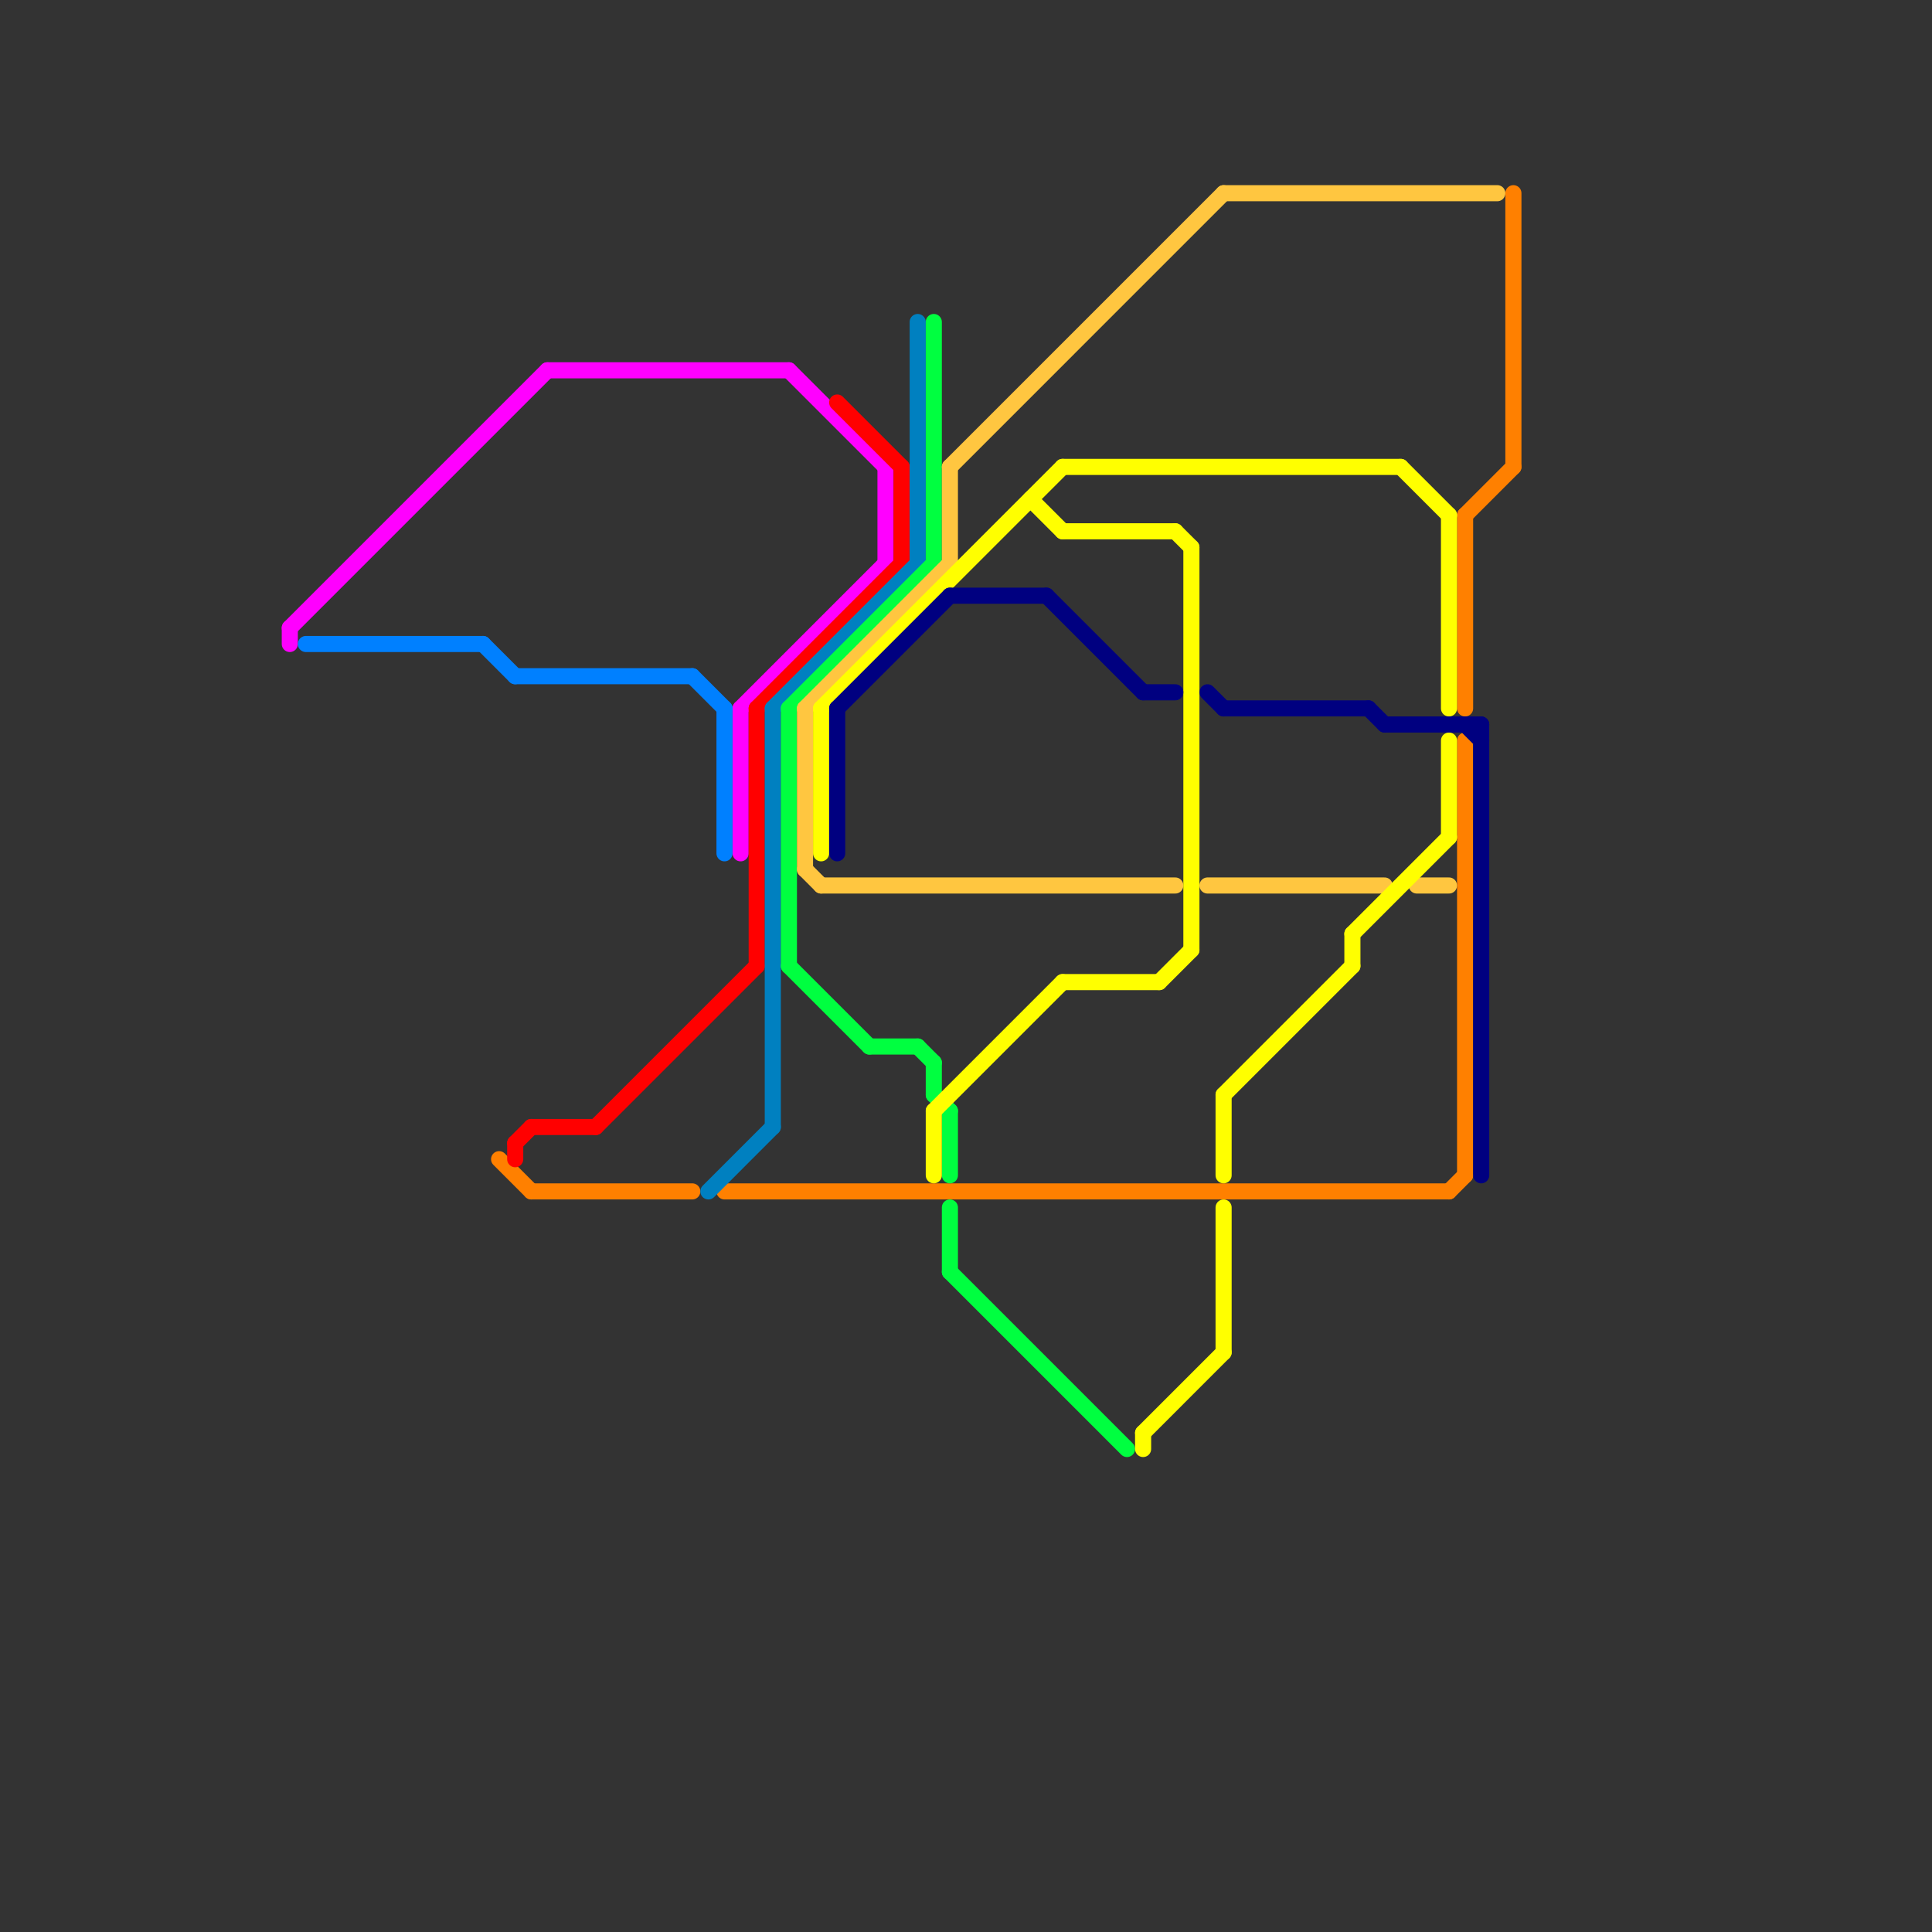
<svg version="1.1" xmlns="http://www.w3.org/2000/svg" viewBox="0 0 120 120">
<rect x="0" y="0" width="120" height="120" fill="#333333" stroke="none"/>
<style>text { font: 1px Helvetica; font-weight: 600; white-space: pre; dominant-baseline: central; } line { stroke-width: 1; fill: none; stroke-linecap: round; stroke-linejoin: round; } .c0 { stroke: #ff00ff } .c1 { stroke: #0080ff } .c2 { stroke: #ff8000 } .c3 { stroke: #ff0000 } .c4 { stroke: #0080c0 } .c5 { stroke: #00ff40 } .c6 { stroke: #ffc640 } .c7 { stroke: #ffff00 } .c8 { stroke: #000080 }</style><defs><g id="wm-xf"><circle r="1.2" fill="#000"/><circle r="0.9" fill="#fff"/><circle r="0.6" fill="#000"/><circle r="0.3" fill="#fff"/></g><g id="wm"><circle r="0.6" fill="#000"/><circle r="0.3" fill="#fff"/></g></defs><line class="c0" x1="34" y1="23" x2="49" y2="23"/><line class="c0" x1="18" y1="39" x2="34" y2="23"/><line class="c0" x1="46" y1="44" x2="46" y2="53"/><line class="c0" x1="49" y1="23" x2="55" y2="29"/><line class="c0" x1="55" y1="29" x2="55" y2="35"/><line class="c0" x1="46" y1="44" x2="55" y2="35"/><line class="c0" x1="18" y1="39" x2="18" y2="40"/><line class="c1" x1="43" y1="42" x2="45" y2="44"/><line class="c1" x1="30" y1="40" x2="32" y2="42"/><line class="c1" x1="45" y1="44" x2="45" y2="53"/><line class="c1" x1="19" y1="40" x2="30" y2="40"/><line class="c1" x1="32" y1="42" x2="43" y2="42"/><line class="c2" x1="90" y1="74" x2="91" y2="73"/><line class="c2" x1="91" y1="46" x2="91" y2="73"/><line class="c2" x1="94" y1="12" x2="94" y2="29"/><line class="c2" x1="33" y1="74" x2="43" y2="74"/><line class="c2" x1="91" y1="32" x2="94" y2="29"/><line class="c2" x1="31" y1="72" x2="33" y2="74"/><line class="c2" x1="91" y1="32" x2="91" y2="44"/><line class="c2" x1="45" y1="74" x2="90" y2="74"/><line class="c3" x1="32" y1="71" x2="33" y2="70"/><line class="c3" x1="37" y1="70" x2="47" y2="60"/><line class="c3" x1="52" y1="25" x2="56" y2="29"/><line class="c3" x1="56" y1="29" x2="56" y2="35"/><line class="c3" x1="47" y1="44" x2="56" y2="35"/><line class="c3" x1="32" y1="71" x2="32" y2="72"/><line class="c3" x1="47" y1="44" x2="47" y2="60"/><line class="c3" x1="33" y1="70" x2="37" y2="70"/><line class="c4" x1="48" y1="44" x2="57" y2="35"/><line class="c4" x1="48" y1="44" x2="48" y2="70"/><line class="c4" x1="57" y1="20" x2="57" y2="35"/><line class="c4" x1="44" y1="74" x2="48" y2="70"/><line class="c5" x1="58" y1="68" x2="59" y2="69"/><line class="c5" x1="54" y1="65" x2="57" y2="65"/><line class="c5" x1="49" y1="44" x2="58" y2="35"/><line class="c5" x1="59" y1="79" x2="70" y2="90"/><line class="c5" x1="57" y1="65" x2="58" y2="66"/><line class="c5" x1="49" y1="60" x2="54" y2="65"/><line class="c5" x1="58" y1="66" x2="58" y2="68"/><line class="c5" x1="59" y1="69" x2="59" y2="73"/><line class="c5" x1="49" y1="44" x2="49" y2="60"/><line class="c5" x1="58" y1="20" x2="58" y2="35"/><line class="c5" x1="59" y1="75" x2="59" y2="79"/><line class="c6" x1="75" y1="55" x2="86" y2="55"/><line class="c6" x1="88" y1="55" x2="90" y2="55"/><line class="c6" x1="59" y1="29" x2="76" y2="12"/><line class="c6" x1="51" y1="55" x2="73" y2="55"/><line class="c6" x1="59" y1="29" x2="59" y2="35"/><line class="c6" x1="50" y1="44" x2="59" y2="35"/><line class="c6" x1="50" y1="54" x2="51" y2="55"/><line class="c6" x1="76" y1="12" x2="93" y2="12"/><line class="c6" x1="50" y1="44" x2="50" y2="54"/><line class="c7" x1="66" y1="61" x2="72" y2="61"/><line class="c7" x1="72" y1="61" x2="74" y2="59"/><line class="c7" x1="58" y1="69" x2="66" y2="61"/><line class="c7" x1="87" y1="29" x2="90" y2="32"/><line class="c7" x1="74" y1="34" x2="74" y2="59"/><line class="c7" x1="64" y1="31" x2="66" y2="33"/><line class="c7" x1="51" y1="44" x2="51" y2="53"/><line class="c7" x1="90" y1="32" x2="90" y2="44"/><line class="c7" x1="51" y1="44" x2="66" y2="29"/><line class="c7" x1="76" y1="68" x2="84" y2="60"/><line class="c7" x1="73" y1="33" x2="74" y2="34"/><line class="c7" x1="90" y1="46" x2="90" y2="52"/><line class="c7" x1="71" y1="89" x2="76" y2="84"/><line class="c7" x1="84" y1="58" x2="90" y2="52"/><line class="c7" x1="66" y1="33" x2="73" y2="33"/><line class="c7" x1="71" y1="89" x2="71" y2="90"/><line class="c7" x1="76" y1="75" x2="76" y2="84"/><line class="c7" x1="76" y1="68" x2="76" y2="73"/><line class="c7" x1="84" y1="58" x2="84" y2="60"/><line class="c7" x1="58" y1="69" x2="58" y2="73"/><line class="c7" x1="66" y1="29" x2="87" y2="29"/><line class="c8" x1="59" y1="37" x2="65" y2="37"/><line class="c8" x1="71" y1="43" x2="73" y2="43"/><line class="c8" x1="91" y1="45" x2="92" y2="46"/><line class="c8" x1="52" y1="44" x2="59" y2="37"/><line class="c8" x1="65" y1="37" x2="71" y2="43"/><line class="c8" x1="52" y1="44" x2="52" y2="53"/><line class="c8" x1="85" y1="44" x2="86" y2="45"/><line class="c8" x1="76" y1="44" x2="85" y2="44"/><line class="c8" x1="86" y1="45" x2="92" y2="45"/><line class="c8" x1="92" y1="45" x2="92" y2="73"/><line class="c8" x1="75" y1="43" x2="76" y2="44"/>
</svg>
